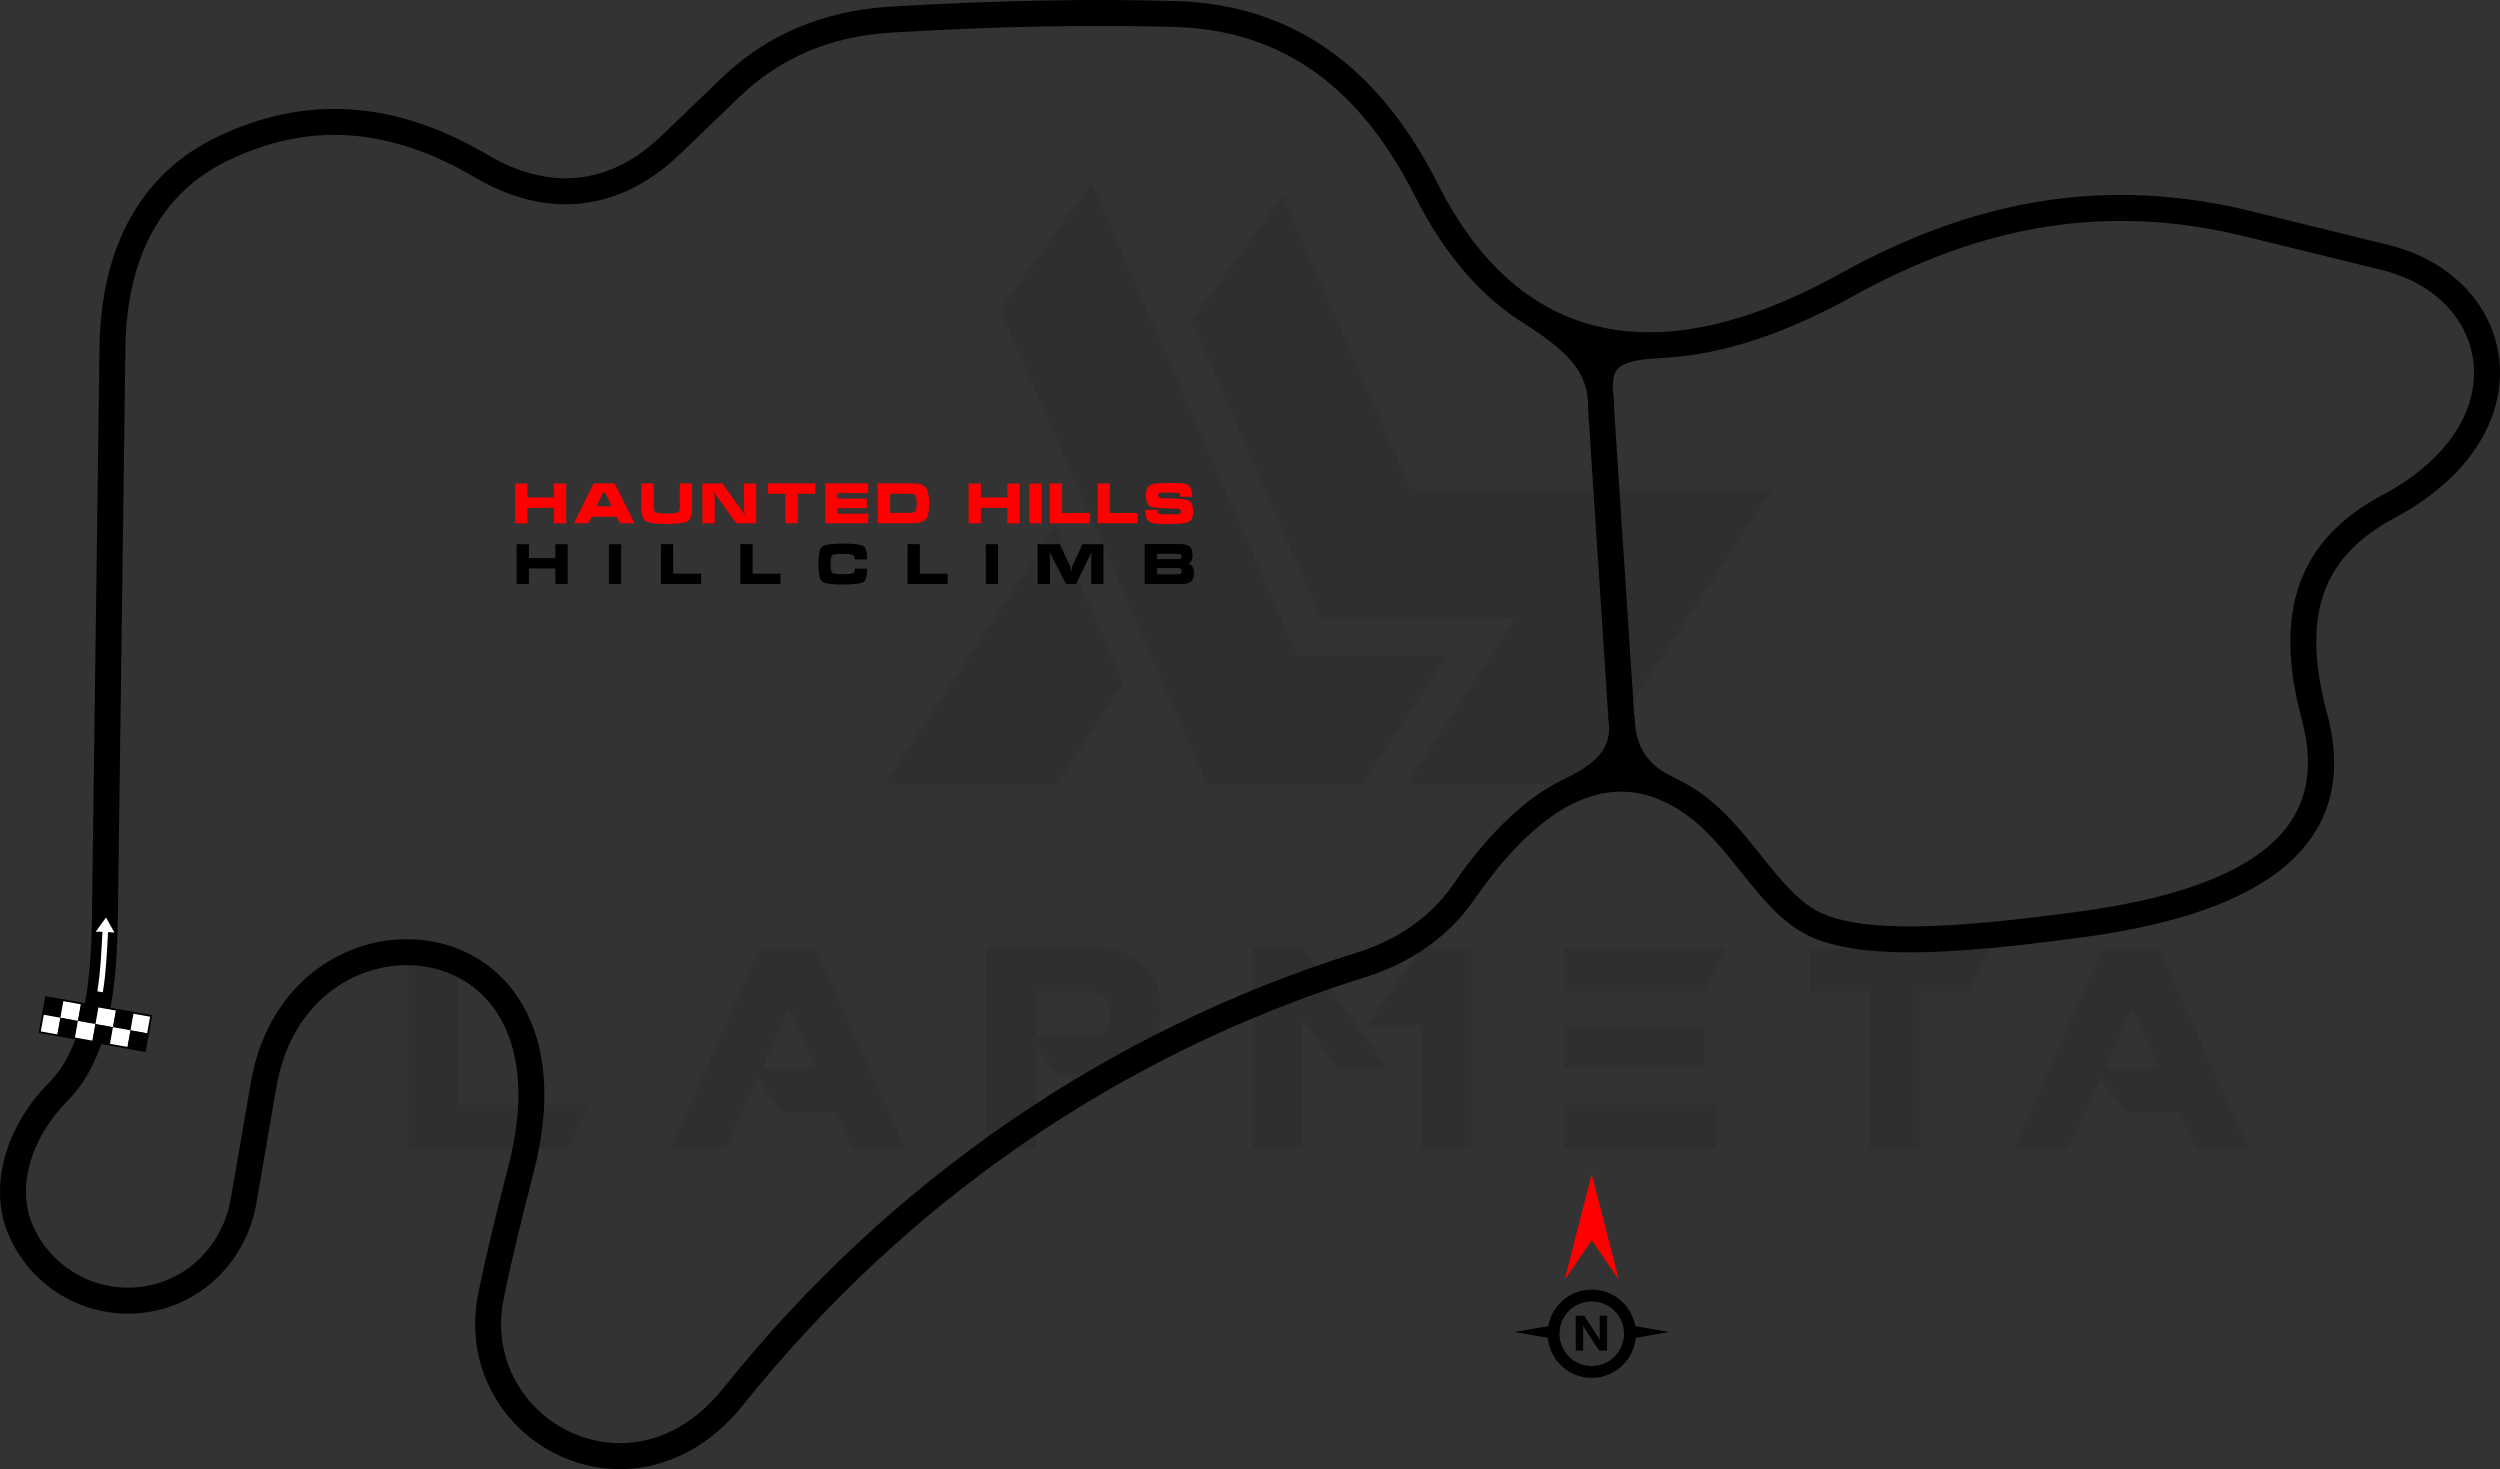 <?xml version="1.0" encoding="UTF-8"?>
<!DOCTYPE svg PUBLIC "-//W3C//DTD SVG 1.1//EN" "http://www.w3.org/Graphics/SVG/1.1/DTD/svg11.dtd">
<!-- Creator: CorelDRAW 2021 (64-Bit) -->
<svg xmlns="http://www.w3.org/2000/svg" xml:space="preserve" width="237.244mm" height="139.416mm" version="1.1" style="shape-rendering:geometricPrecision; text-rendering:geometricPrecision; image-rendering:optimizeQuality; fill-rule:evenodd; clip-rule:evenodd"
viewBox="0 0 16803.16 9874.35"
 xmlns:xlink="http://www.w3.org/1999/xlink"
 xmlns:xodm="http://www.corel.com/coreldraw/odm/2003">
 <rect x="0" y="0" width="16803.16" height="9874.35" fill="#333333" stroke="none"/>
 <defs>
  <style type="text/css">
   <![CDATA[
    .fil2 {fill:black}
    .fil3 {fill:white}
    .fil5 {fill:black;fill-rule:nonzero}
    .fil1 {fill:black;fill-rule:nonzero}
    .fil4 {fill:red;fill-rule:nonzero}
    .fil6 {fill:white;fill-rule:nonzero}
    .fil0 {fill:black;fill-opacity:0.071}
   ]]>
  </style>
 </defs>
 <g id="Layer_x0020_1">
  <path class="fil0" d="M2742.95 7717.67l0 -1347.71 334.69 0 0 1055.41 879.14 0 -133.88 292.3 -1079.95 0zm3978.43 -5636.3l1392.34 3190.78 1046.49 0 568.98 -867.99 -1010.79 0 -1381.19 -3179.62 -615.84 856.82zm1901.08 -767.57l859.05 1974.71 2429.91 0 -1296.39 1981.41 -1160.29 0 0 -2.23 727.41 -1111.2 -1305.32 0 -870.22 -2003.72 615.84 -838.97zm-1071.03 3275.57l-446.26 682.79 -1160.28 0 0 -2.23 1146.89 -1733.73 459.65 1053.17zm-1465.97 3130.54l-357.01 0 -109.33 -243.21 -363.71 0 -165.12 -225.36 -211.97 468.57 -370.4 0 597.99 -1347.71 377.09 0 602.46 1347.71zm-600.23 -539.98l-182.97 -401.64 -178.5 401.64 361.47 0zm1483.83 -218.66l406.1 0c58.01,-17.86 87.02,-71.41 84.79,-160.66 0,-73.64 -35.7,-120.5 -111.56,-138.35l-379.33 0 0 299zm133.88 267.76l-136.11 -196.36 0 685.01 -334.7 0 0 -1347.71 805.5 0c236.52,42.4 357.01,169.58 359.24,386.02l0 80.33c-2.23,218.66 -120.49,350.31 -354.78,390.48l-339.16 -0.01 0 2.24zm2220.16 -49.1l-334.7 0 -232.06 -321.3 -0.01 859.05 -336.92 0 0 -1347.71 334.69 0 568.99 809.96zm232.06 -807.73l334.7 0 0 1345.48 -336.93 0 0 -825.58 -363.71 0 365.94 -519.9zm1981.4 1053.18l0 292.3 -1024.17 0 0 -292.3 1024.17 0zm-80.32 -535.51l0 287.84 -943.85 0 0 -287.85 943.85 0.01zm147.26 -517.67l-147.26 294.54 -943.85 0 0 -294.54 1091.11 0zm959.46 290.07l-403.87 0 0 -290.07 1216.07 0 -136.11 290.07 -336.93 0 0 1055.41 -336.94 0 0 -1055.41 -2.23 0zm2550.4 1057.64l-357.01 0 -109.33 -243.21 -363.7 0 -165.12 -225.36 -211.98 468.57 -370.39 0 597.99 -1347.71 377.09 0 602.46 1347.71zm-600.23 -539.98l-182.97 -401.64 -178.5 401.64 361.47 0z"/>
  <g id="_2822881822544">
   <path class="fil1" d="M10347.28 2032.69c166.12,107.15 289.93,203.89 373.62,313.71 87.89,115.32 130.14,241.06 127.79,400.32l135.34 2059.07c18.44,126.8 -0.86,236.52 -67.13,335.97 -62.99,94.55 -166.88,175.25 -320.19,248.31l-75.15 -157.82c124.17,-59.17 205.22,-119.88 249.81,-186.82 40.86,-61.32 52.06,-132.37 39.41,-217.08l-0.69 -7.17 -135.73 -2065 0 -7.17c2.54,-119.38 -27.93,-212.42 -92.17,-296.71 -69.48,-91.17 -179.35,-176.06 -329.22,-272.72l94.28 -146.89z"/>
   <path class="fil1" d="M10984.33 4811.96c4.72,109.57 28.97,194 72.72,259.55 43.34,64.93 108,114.45 193.71,154.32l-73.11 158.5c-114.72,-53.37 -203.13,-122.44 -265.44,-215.8 -61.9,-92.74 -95.95,-206.38 -102.1,-349.05l174.22 -7.52z"/>
   <path class="fil1" d="M10668.11 2646.78c-13.73,-163.06 29.22,-264.14 127.78,-329.93 85.88,-57.33 208.86,-77.31 372.28,-85.74l8.88 174.22c-133.84,6.9 -230.31,20.43 -284.14,56.36 -41.16,27.47 -58.27,79.44 -50.58,170.74l-174.22 14.35z"/>
   <path class="fil1" d="M327.13 7279.63c108.39,-108.61 178.55,-256.47 222.84,-437.23 46.33,-189.16 64.49,-413.36 67.82,-665.68l50.8 -3839.61c4.5,-340.64 74.52,-629.6 203.21,-864.04 133.39,-242.99 328.61,-426.72 578.33,-548.25 304.81,-148.34 608.11,-209.94 913.26,-188.82 303.51,21.01 607.09,124 914.19,304.99 207.9,122.52 415.5,174.59 614.16,152.42 193.94,-21.64 382.11,-114.63 556.61,-282.48l401.41 -386.11c154.57,-148.68 327.01,-260.73 513,-339.51 193.86,-82.11 401.62,-127.67 618.51,-140.57 364.1,-21.67 701.07,-34.62 1010.16,-40.67 341.03,-6.67 645.12,-4.77 912.22,3.16 392.66,11.66 733.8,121.74 1027.52,329.11 291.63,205.91 534.86,506.71 733.76,901.36 17.63,34.97 35.04,67.96 52.23,98.94 259.39,467.53 601.42,755.58 1015.47,855.95 418.19,101.37 914.7,13.97 1478.98,-270.43 51.55,-25.98 102.51,-52.94 152.82,-80.86 464.42,-257.67 917.44,-421.42 1373.63,-491.64 457.06,-70.37 916.88,-46.8 1394.01,70.32l919.59 225.72c221.32,54.32 401.03,161.4 529.12,300.45 122.4,132.86 197.59,294.72 217.25,467.97 19.51,171.92 -16.18,354.38 -115.29,529.84 -111.68,197.7 -304.17,385.9 -589.3,537.96 -244.92,130.62 -401.38,296.7 -474.62,507.11 -74.71,214.63 -65.67,480.14 21.74,805.47 113.82,423.58 23.08,759.93 -267.09,1014.77 -276.2,242.57 -735.72,404.14 -1373.91,490.3 -432.37,58.38 -792.14,95.11 -1087.09,100.74 -301.76,5.74 -536.96,-21.51 -713.5,-91.86 -204.15,-81.35 -348.3,-261.68 -498.93,-450.11 -109.05,-136.43 -221.84,-277.52 -359.39,-377.56 -11.12,-8.08 -18.92,-13.67 -23.26,-16.66 -219.41,-151.04 -441.95,-180.47 -662.39,-98.52 -231.56,86.08 -465.21,292.73 -695.15,608.88 -20.16,27.71 -37.95,52.78 -53.35,75.16 -85.27,123.88 -191.93,227.94 -310.18,312.13 -128.17,91.26 -269.95,159.25 -412.72,203.8 -823.12,256.92 -1595.58,632.86 -2299.76,1116.47 -703.02,482.81 -1338.12,1073.09 -1887.72,1759.52 -214.83,268.3 -474.06,399.89 -728.32,427.33 -179.96,19.43 -356.79,-13.67 -513.34,-87.7 -156.31,-73.91 -292.56,-188.77 -391.61,-332.97 -141.02,-205.3 -206.54,-469.69 -147.09,-759.58 63.92,-311.69 125.63,-553.54 175.67,-749.66l30.25 -118.78c25.7,-102.27 43.01,-198.1 52.74,-287.6 33.42,-306.98 -20.28,-543.41 -126.06,-712.95 -102.66,-164.53 -255.61,-266.82 -424.92,-309.36 -34.17,-8.59 -68.61,-14.76 -103.03,-18.5 -214.57,-23.35 -443.7,41.1 -626.38,193.96 -162.19,135.72 -288.11,341.74 -335.87,618.91l-134.8 782.3c-32.91,191 -123.5,361.93 -254.15,491.47 -129.22,128.13 -297.48,215.77 -487.86,242.47 -191.46,26.86 -380.36,-10.88 -541.39,-99.32 -161.09,-88.48 -294.38,-227.8 -374.52,-404.03 -76.95,-169.21 -81.86,-352.64 -36.43,-527.81 49.22,-189.8 158.22,-369.93 298.13,-510.12zm392.27 -396.23c-51.76,211.27 -136.16,386.49 -268.61,519.2 -119.21,119.44 -211.76,271.66 -253.04,430.88 -35.85,138.22 -32.54,281.71 26.87,412.35 63.96,140.66 170.51,251.95 299.36,322.72 128.93,70.81 280.17,101.02 433.45,79.52 151.68,-21.28 285.78,-91.14 388.8,-193.29 105.25,-104.36 178.31,-242.47 204.96,-397.19l134.8 -782.3c55.41,-321.64 204,-562.79 395.98,-723.44 220.2,-184.25 497.1,-261.87 756.87,-233.59 43.27,4.71 85.71,12.24 126.94,22.61 211.46,53.14 402.52,180.94 530.82,386.56 125.16,200.62 189.35,474.48 151.35,823.62 -10.69,98.21 -29.34,202.06 -56.85,311.51 -15.18,60.39 -22.69,89.83 -30.25,119.47 -50.74,198.87 -113.32,444.12 -174.3,741.45 -49.15,239.69 4.55,457.63 120.45,626.35 81.3,118.36 193.31,212.72 321.92,273.53 128.37,60.71 273.21,87.87 420.43,71.97 210.75,-22.74 427.74,-134.46 610.81,-363.11 560.34,-699.82 1208.07,-1301.8 1925.3,-1794.37 718.38,-493.36 1506.45,-876.89 2346.21,-1139 126.24,-39.4 251.16,-99.2 363.54,-179.21 102.47,-72.96 194.6,-162.71 267.82,-269.08 20.75,-30.15 39.22,-56.36 55.39,-78.59 250.17,-343.98 510.81,-571.18 775.77,-669.68 276.09,-102.63 552.41,-67.42 822.26,118.34 12.3,8.47 21.17,14.69 26.69,18.7 154.89,112.65 275.88,264 392.86,410.35 135.82,169.91 265.8,332.51 427.2,396.82 153.82,61.29 367.34,84.88 646.54,79.57 286.02,-5.45 639.53,-41.7 1066.59,-99.36 603.67,-81.5 1032.71,-229.39 1282.36,-448.62 235.68,-206.98 308.13,-484.88 213.12,-838.51 -96.54,-359.34 -104.49,-658.46 -17.64,-907.95 88.31,-253.7 272,-451.3 557.29,-603.45 254.08,-135.51 423.51,-299.49 519.63,-469.64 80.05,-141.72 108.98,-288.12 93.42,-425.31 -15.41,-135.85 -74.99,-263.45 -172.14,-368.9 -105.61,-114.65 -255.74,-203.41 -442.35,-249.22l-919.59 -225.72c-453.97,-111.42 -891.47,-133.85 -1326.37,-66.9 -435.78,67.09 -869.44,224.01 -1314.87,471.14 -54.64,30.31 -107.65,58.42 -158.97,84.28 -602.54,303.68 -1139.33,395.41 -1598.55,284.08 -463.35,-112.32 -842.88,-428.88 -1126.83,-940.66 -19.58,-35.31 -38.15,-70.34 -55.66,-105.09 -185.86,-368.76 -410.77,-648.17 -678.42,-837.15 -265.59,-187.52 -574.98,-287.08 -931.88,-297.68 -265.07,-7.87 -566.46,-9.77 -904.02,-3.16 -302.63,5.93 -636.9,18.87 -1003.33,40.67 -197.88,11.77 -386.41,52.91 -561.12,126.9 -166.17,70.38 -320.67,170.92 -459.71,304.67l-401.41 386.11c-203.39,195.63 -426.06,304.38 -658.42,330.31 -236.58,26.4 -480.39,-33.61 -721.42,-175.65 -283.45,-167.06 -561.67,-261.97 -837.66,-281.07 -274.35,-18.99 -548.35,37.05 -825.12,171.74 -216.95,105.57 -386.35,264.82 -501.81,475.14 -115.21,209.88 -177.92,471.36 -182.03,782.07l-50.8 3839.61c-3.5,264.91 -22.92,501.75 -72.61,704.62z"/>
  </g>
  <g id="_2822881822880">
   <g>
    <rect class="fil2" transform="matrix(1.437 0.257 -0.257 1.437 309.225 6701.99)" width="81.98" height="81.98"/>
    <rect class="fil3" transform="matrix(1.437 0.257 -0.257 1.437 427.028 6723.07)" width="81.98" height="81.98"/>
    <rect class="fil2" transform="matrix(1.437 0.257 -0.257 1.437 544.831 6744.15)" width="81.98" height="81.98"/>
    <rect class="fil3" transform="matrix(1.437 0.257 -0.257 1.437 662.634 6765.24)" width="81.98" height="81.98"/>
    <rect class="fil2" transform="matrix(1.437 0.257 -0.257 1.437 780.437 6786.32)" width="81.98" height="81.98"/>
    <rect class="fil3" transform="matrix(1.437 0.257 -0.257 1.437 898.24 6807.4)" width="81.98" height="81.98"/>
    <rect class="fil3" transform="matrix(1.437 0.257 -0.257 1.437 288.143 6819.79)" width="81.98" height="81.98"/>
    <rect class="fil2" transform="matrix(1.437 0.257 -0.257 1.437 405.946 6840.88)" width="81.98" height="81.98"/>
    <rect class="fil3" transform="matrix(1.437 0.257 -0.257 1.437 523.749 6861.96)" width="81.98" height="81.98"/>
    <rect class="fil2" transform="matrix(1.437 0.257 -0.257 1.437 641.552 6883.04)" width="81.98" height="81.98"/>
    <rect class="fil3" transform="matrix(1.437 0.257 -0.257 1.437 759.355 6904.12)" width="81.98" height="81.98"/>
    <rect class="fil2" transform="matrix(1.437 0.257 -0.257 1.437 877.158 6925.2)" width="81.98" height="81.98"/>
   </g>
   <path class="fil1" d="M1022.18 6829.59l-43.27 241.73 -719.07 -128.69 44.34 -247.84c239.74,42.62 479.41,85.76 719.11,128.66l-1.11 6.15zm-33.35 115.6l19.99 -111.64 -694.54 -124.31 -40 223.33 694.56 124.31 19.99 -111.68z"/>
  </g>
  <g id="_2822881826192">
   <path class="fil4" d="M3544.96 3250.01l0 93.63 178.02 0 0 -93.63 82.46 0 0 267.54 -82.46 0 0 -104.57 -178.02 0 0 104.57 -82.46 0 0 -267.54 82.46 0zm444.88 -0.5l141.67 0 132.68 267.67 -96.26 0 -25.55 -44.6 -163.41 0 -25.42 44.6 -96.39 0 132.68 -267.67zm77.27 60.41l-12.75 0 -44.66 93.32 101.95 0 -44.54 -93.32zm584.24 -60.41l0 163.1c0,48.47 -10.62,78.96 -31.86,91.51 -19.18,11.43 -65.4,17.18 -138.61,17.18 -72.96,0 -119.12,-5.74 -138.36,-17.18 -21.24,-12.81 -31.86,-43.29 -31.86,-91.51l0 -163.1 82.46 0 0 163.1c0,16.24 4.5,26.61 13.56,31.11 10.74,5.5 35.48,8.24 74.2,8.24 38.17,0 62.41,-2.62 72.65,-7.87 10.25,-4.99 15.37,-15.49 15.37,-31.48l0 -163.1 82.46 0zm431.38 0.5l-82.46 0 0 184.33c2.06,7 4,13.8 6,20.62 0,2.5 0.06,4.99 0.31,7.49 -1.69,0 -3.31,-1.62 -4.81,-4.87 -1.75,-3.24 -3.31,-6.56 -4.87,-9.75l-140.92 -197.83 -134.92 0 0 267.54 82.46 0 0 -184.77c0,-0.25 -2.12,-7.13 -6.31,-20.67 -0.25,-2.44 -0.38,-4.87 -0.38,-7.37 1.69,0 3.44,1.62 5.18,4.81 1.57,3.5 3.06,6.74 4.5,9.75l141.3 198.26 134.92 0 0 -267.54zm78.33 68.52l0 -69.34 318.95 0 0 69.34 -118 0 0 198.64 -82.45 0 0 -198.64 -118.5 0zm385.78 198.64l0 -267.98 288.65 0 0 64.84 -206.2 0 0 37.11 196.77 0 0 64.46 -196.77 0 0 36.73 206.2 0 0 64.84 -288.65 0zm352.68 -0.38l0 -267.6 230.87 0c46.97,0 77.95,9.37 93.01,28.17 13.93,17.43 20.92,52.78 20.92,106.06 0,52.91 -6.87,88.02 -20.61,105.26 -14.99,18.74 -46.1,28.11 -93.32,28.11l-230.87 0zm82.46 -69.34l134.61 0c17.68,0 29.67,-4.5 35.98,-13.43 6.18,-9.06 9.31,-25.92 9.31,-50.6 0,-24.8 -3.12,-41.79 -9.31,-50.97 -6.31,-9.31 -18.3,-13.93 -35.98,-13.93l-134.61 0 0 128.93zm610.54 -197.45l0 93.63 178.02 0 0 -93.63 82.46 0 0 267.54 -82.46 0 0 -104.57 -178.02 0 0 104.57 -82.46 0 0 -267.54 82.46 0zm325.7 267.54l0 -267.54 82.46 0 0 267.54 -82.46 0zm137.54 -268.04l82.46 0 0 198.33 187.09 0 0 69.34 -269.54 0 0 -267.67zm321.88 0l82.46 0 0 198.33 187.09 0 0 69.34 -269.54 0 0 -267.67zm481.11 207.32c39.79,0 62.78,-0.62 68.96,-1.93 6.31,-1.19 9.43,-6.06 9.43,-14.62 0,-10.18 -4.38,-16.68 -13.18,-19.43 -8.68,-2.49 -30.48,-3.75 -65.22,-3.75 -68.64,0 -112,-4.99 -129.99,-14.93 -17.99,-9.99 -26.98,-34.73 -26.98,-74.2 0,-36.55 11.74,-59.91 35.23,-70.15 17.99,-7.74 57.97,-11.62 119.94,-11.62 55.15,0 90.13,1.5 104.94,4.5 34.67,6.93 52.04,36.42 52.04,88.45l-82.46 0c0,-14.24 -3.12,-22.61 -9.31,-25.11 -6.31,-2.25 -27.92,-3.37 -64.84,-3.37 -37.23,0 -58.65,0.62 -64.4,1.93 -5.81,1.44 -8.68,6.56 -8.68,15.37 0,9.18 4.87,15.18 14.61,17.93 9.81,2.75 29.73,4.12 59.97,4.12 67.97,0 111.81,5.37 131.49,16.11 19.56,10.74 29.29,35.48 29.29,74.21 0,35.73 -10.99,58.59 -33.04,68.59 -18.92,8.49 -61.65,12.74 -128.18,12.74 -51.16,0 -84.33,-1.13 -99.63,-3.37 -23.42,-3.5 -39.41,-11.74 -47.91,-24.74 -8.56,-12.74 -12.81,-34.98 -12.81,-66.71l82.45 0c0,14.99 3.25,23.73 9.75,26.23 6.5,2.5 29.36,3.75 68.52,3.75z"/>
   <polygon class="fil5" points="3554.96,3657.87 3554.96,3751.5 3732.99,3751.5 3732.99,3657.87 3815.44,3657.87 3815.44,3925.41 3732.99,3925.41 3732.99,3820.84 3554.96,3820.84 3554.96,3925.41 3472.51,3925.41 3472.51,3657.87 "/>
   <polygon id="_1" class="fil5" points="4092.71,3925.41 4092.71,3657.87 4175.16,3657.87 4175.16,3925.41 "/>
   <polygon id="_2" class="fil5" points="4442.3,3657.36 4524.75,3657.36 4524.75,3855.69 4711.84,3855.69 4711.84,3925.03 4442.3,3925.03 "/>
   <polygon id="_3" class="fil5" points="4976.23,3657.36 5058.69,3657.36 5058.69,3855.69 5245.77,3855.69 5245.77,3925.03 4976.23,3925.03 "/>
   <path id="_4" class="fil5" d="M5664.2 3653.31c76.46,0 123.56,6.37 141.23,19.12 15.49,11.06 23.24,40.29 23.24,87.76l-82.77 0c0,-15.55 -4.12,-25.42 -12.37,-29.67 -10.25,-5.25 -33.36,-7.87 -69.34,-7.87 -40.17,0 -63.77,3.12 -70.83,9.43 -7,6.18 -10.5,25.92 -10.5,59.21 0,32.92 3.5,52.54 10.5,58.84 7.06,6.19 30.67,9.31 70.83,9.31 36.48,0 59.35,-2.25 68.59,-6.75 8.99,-4.25 13.49,-14.43 13.49,-30.67l82.39 0c0,47.66 -7.44,76.89 -22.42,87.63 -17.74,12.75 -65.09,19.12 -142.05,19.12 -76.95,0 -123.43,-7 -139.42,-20.92 -16.24,-14.06 -24.36,-53.03 -24.36,-116.93 0,-63.78 7.74,-102.39 23.23,-115.82 16.81,-14.55 63.6,-21.8 140.55,-21.8z"/>
   <polygon id="_5" class="fil5" points="6100,3657.36 6182.45,3657.36 6182.45,3855.69 6369.54,3855.69 6369.54,3925.03 6100,3925.03 "/>
   <polygon id="_6" class="fil5" points="6625.69,3925.41 6625.69,3657.87 6708.14,3657.87 6708.14,3925.41 "/>
   <path id="_7" class="fil5" d="M6974.53 3657.87l0 267.54 82.51 0 0 -187.78c0,-2.25 -0.38,-5.12 -1.18,-8.62 -1.69,-7.99 -2.56,-12.12 -2.56,-12.3 0,-1.81 0.75,-2.68 2.19,-2.68 1.06,0 2.18,1.25 3.37,3.75 1.31,2.5 2.68,5.37 4.12,8.62l102.69 199.02 67.46 0 95.2 -198.26c0.93,-2.5 2.19,-5.25 3.75,-8.24 1.5,-2.75 2.75,-4.12 3.75,-4.12 1.49,0 2.25,1 2.25,3 0,1 -0.62,3.87 -1.88,8.62 -1.25,4.75 -1.87,8.75 -1.87,11.99l0 187.02 82.46 0 0 -267.54 -140.55 0 -70.4 150.23c-1.56,9.75 -2.68,17.49 -3.44,23.24 -1,5.99 -2,8.99 -3,8.99 -1.19,0 -2.37,-5.06 -3.38,-15.06 -1.25,-9.68 -2.25,-15.43 -3,-17.18l-70.46 -150.23 -148.04 0z"/>
   <path id="_8" class="fil5" d="M7776.13 3817.84l142.8 0c7.74,0 13.8,1.49 18.05,4.5 3.93,3.24 5.93,9.12 5.93,17.61 0,13.49 -7.99,20.24 -23.98,20.24l-142.8 0 0 -42.35zm-82.45 -160.85l0 268.04 249.23 0c29.49,0 50.6,-5.62 63.34,-16.86 12.75,-11.25 19.12,-30.36 19.12,-57.35 0,-31.23 -12.37,-52.34 -37.04,-63.34 7.75,-3.49 14.24,-9.99 19.49,-19.48 5.25,-9.5 7.87,-21.24 7.87,-35.23 0,-31.74 -8.75,-53.23 -26.3,-64.47 -11.74,-7.56 -30.48,-11.3 -56.16,-11.3l-239.55 0zm82.45 64.9l146.24 0c6.68,0 11.81,1.37 15.31,4.12 3.49,2.75 5.24,7.37 5.24,13.93 0,6.18 -1.75,10.68 -5.18,13.43 -3.81,3 -8.93,4.5 -15.36,4.5l-146.24 0 0 -35.98z"/>
  </g>
  <g id="_2823218894288">
   <path class="fil1" d="M10698.49 8667.56c81.83,0 155.98,33.22 209.68,86.91l0.16 0.16c42.35,42.35 71.94,97.42 82.57,158.95l228.78 39.41 -225.71 38.88c-6.53,70.97 -38.03,134.68 -85.64,182.29l-0.16 0c-53.7,53.68 -127.86,86.9 -209.68,86.9 -81.95,0 -156.16,-33.22 -209.84,-86.9 -47.61,-47.61 -79.11,-111.34 -85.64,-182.29l-225.71 -38.88 228.78 -39.41c10.63,-61.53 40.22,-116.6 82.56,-158.95l0 -0.16c53.69,-53.69 127.9,-86.91 209.84,-86.91zm103.5 410.13l-53.28 0 -96.66 -147.32c-5.64,-8.6 -9.6,-15.06 -11.77,-19.43l-0.62 0c0.84,8.27 1.28,20.94 1.28,37.9l0 128.85 -49.88 0 0 -234.43 56.93 0 93.02 142.69c4.24,6.47 8.14,12.83 11.77,19.14l0.67 0c-0.89,-5.41 -1.34,-16.18 -1.34,-32.2l0 -129.63 49.88 0 0 234.43zm49.99 -266.87c-39.24,-39.2 -93.53,-63.45 -153.49,-63.45 -59.91,0 -114.17,24.29 -153.41,63.53 -39.29,39.17 -63.54,93.46 -63.54,153.42 0,59.91 24.3,114.17 63.54,153.41 39.24,39.24 93.5,63.53 153.41,63.53 59.96,0 114.25,-24.24 153.49,-63.45 39.17,-39.32 63.46,-93.58 63.46,-153.49 0,-59.96 -24.25,-114.25 -63.46,-153.5z"/>
   <polygon class="fil4" points="10698.5,8336.92 10515.81,8602.69 10698.5,7892.1 10881.18,8602.69 "/>
  </g>
  <path class="fil6" d="M712.55 6166.82l-69.24 95.2 45.35 0.82c-7.16,132.95 -12.64,268.87 -34.54,400.28l36.96 6.23c22.14,-132.83 27.83,-270.13 35.01,-404.52l43.01 3.14 -56.54 -101.15z"/>
 </g>
</svg>
